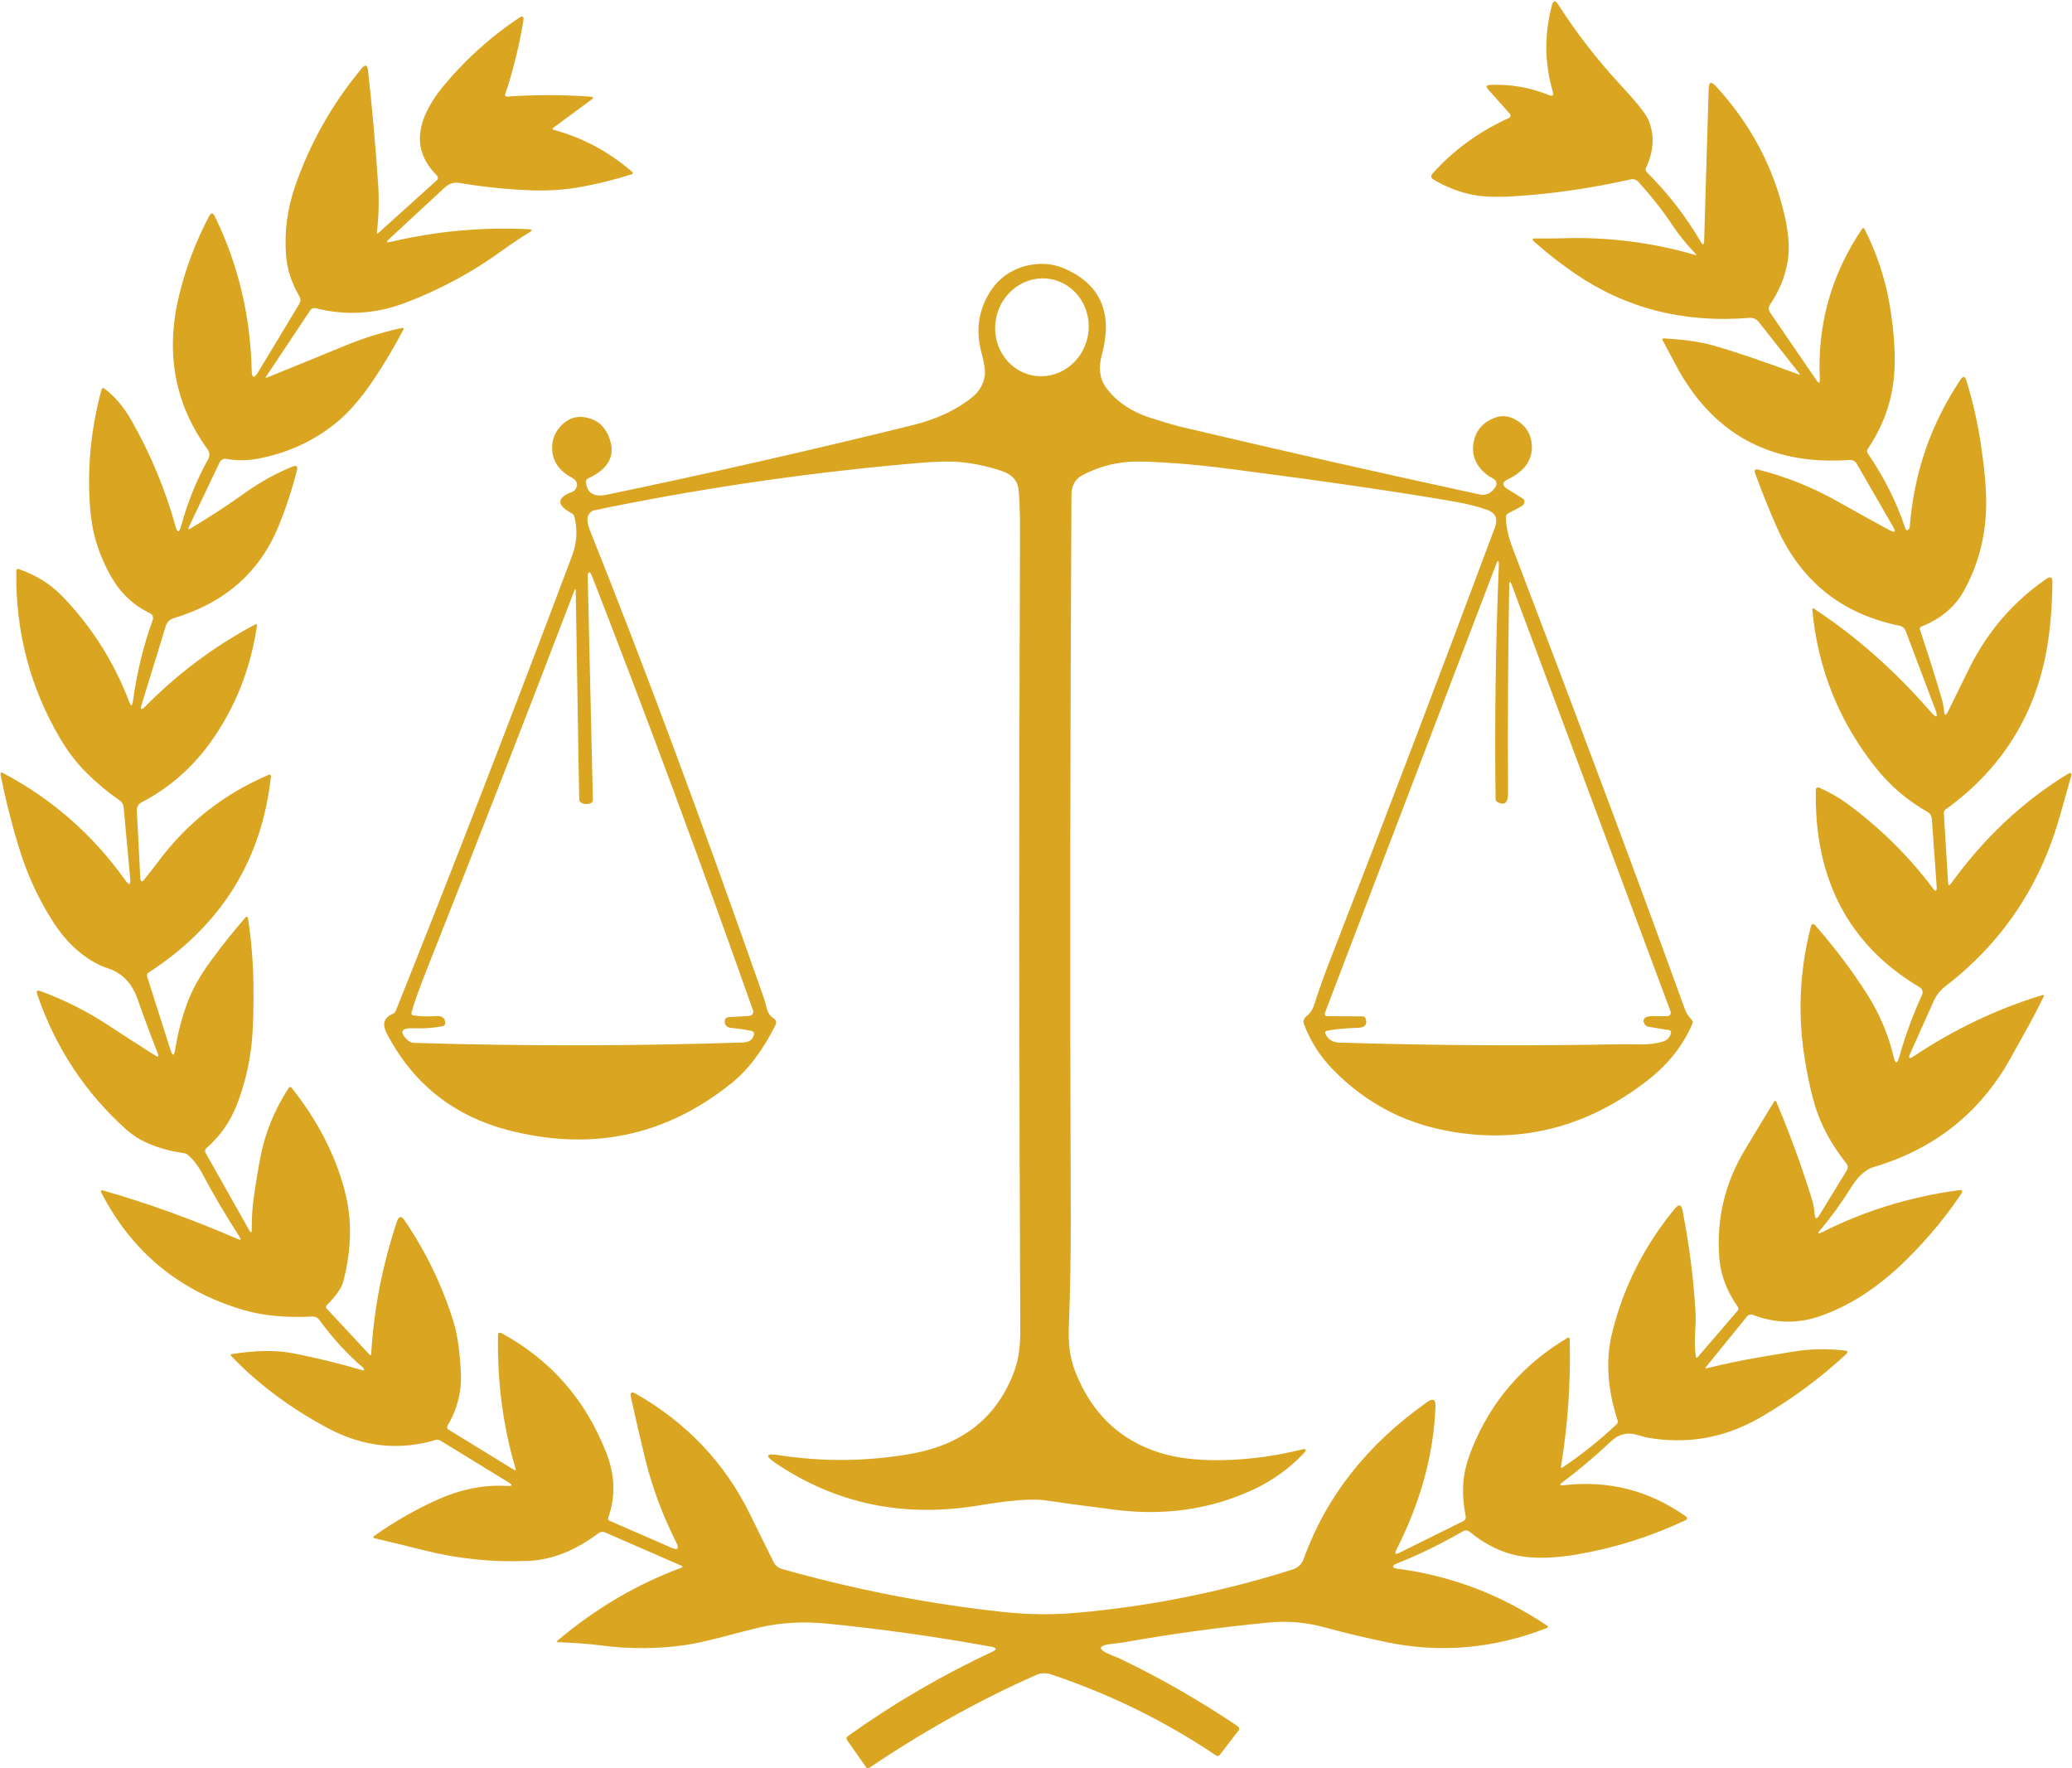 <?xml version="1.0" encoding="UTF-8" standalone="no"?><svg xmlns="http://www.w3.org/2000/svg" xmlns:xlink="http://www.w3.org/1999/xlink" fill="#000000" height="502.7" preserveAspectRatio="xMidYMid meet" version="1" viewBox="-0.2 -0.4 589.1 502.7" width="589.1" zoomAndPan="magnify"><g fill="#daa520" id="change1_1"><path d="M105.34,384.48c0.75-12.76,3.2-25.31,7.34-37.67c0.52-1.54,1.23-1.64,2.14-0.29 c6.18,9.11,10.84,18.82,14,29.11c1.03,3.35,1.7,8.09,2.01,14.19c0.27,5.33-0.99,10.37-3.8,15.11c-0.22,0.37-0.11,0.85,0.25,1.07 l18.59,11.41c0.49,0.31,0.66,0.18,0.49-0.38c-3.57-12.03-5.22-24.71-4.96-38.04c0-0.31,0.26-0.55,0.57-0.54 c0.09,0,0.18,0.03,0.26,0.07c14.03,7.57,24,18.91,29.92,34.01c2.52,6.41,2.71,12.59,0.57,18.54c-0.12,0.33,0.05,0.71,0.38,0.86 l17.57,7.66c1.84,0.8,2.31,0.31,1.41-1.47c-3.86-7.67-6.79-15.51-8.78-23.53c-1.4-5.7-2.77-11.64-4.12-17.81 c-0.29-1.34,0.16-1.67,1.35-0.99c14.6,8.34,25.48,19.85,32.63,34.53c2.26,4.65,4.45,9.08,6.56,13.31c0.5,0.99,1.38,1.73,2.44,2.02 c20.99,5.92,42.04,10,63.13,12.24c6.97,0.74,13.81,0.81,20.51,0.22c20.79-1.82,41.28-5.92,61.48-12.31 c1.56-0.49,2.62-1.51,3.18-3.05c6.43-17.78,18.16-32.64,35.16-44.59c1.62-1.14,2.39-0.71,2.31,1.27 c-0.5,13.56-4.21,27.15-11.12,40.75c-0.57,1.14-0.29,1.42,0.85,0.86l18.22-9.02c0.49-0.24,0.76-0.79,0.65-1.33 c-0.7-3.45-0.92-6.76-0.66-9.92c0.23-2.78,1.06-5.94,2.5-9.48c5.42-13.39,14.46-23.84,27.12-31.36c0.18-0.11,0.42-0.05,0.53,0.13 c0.03,0.06,0.05,0.12,0.06,0.19c0.33,12.17-0.49,24.25-2.46,36.24c-0.08,0.44,0.07,0.54,0.44,0.29c5.52-3.71,10.65-7.8,15.38-12.28 c0.3-0.28,0.41-0.7,0.28-1.08c-2.97-9.02-3.46-17.46-1.48-25.3c3.26-12.91,9.18-24.56,17.77-34.94c1.12-1.35,1.84-1.16,2.17,0.55 c1.95,10.04,3.18,19.83,3.71,29.37c0.05,0.95,0,3.08-0.17,6.38c-0.11,1.92-0.03,3.83,0.24,5.74c0.06,0.46,0.25,0.51,0.55,0.16 l11.34-13.19c0.25-0.29,0.26-0.72,0.03-1.06c-3.11-4.49-4.85-9.04-5.23-13.65c-0.91-11.06,1.47-21.33,7.14-30.8 c2.63-4.4,5.41-9,8.33-13.78c0.29-0.48,0.55-0.47,0.77,0.05c3.86,9.19,7.2,18.33,10.01,27.42c0.43,1.38,0.71,2.84,0.83,4.38 c0.12,1.47,0.57,1.57,1.35,0.3l7.79-12.72c0.38-0.63,0.34-1.42-0.11-1.98c-3.53-4.42-6.18-8.95-7.95-13.59 c-1.35-3.51-2.59-8.54-3.72-15.09c-2.24-12.95-1.73-25.8,1.54-38.56c0.25-0.98,0.7-1.09,1.36-0.33c5.5,6.28,10.37,12.73,14.6,19.37 c3.57,5.61,6.1,11.56,7.59,17.85c0.49,2.12,1.03,2.13,1.62,0.04c1.65-5.89,3.8-11.76,6.47-17.61c0.36-0.79,0.07-1.72-0.67-2.15 c-20.18-11.99-30.03-30.72-29.54-56.2c0.01-0.36,0.31-0.65,0.67-0.64c0.09,0,0.17,0.02,0.25,0.06c3.12,1.38,5.92,3,8.4,4.85 c9.31,6.95,17.28,14.85,23.89,23.7c0.86,1.16,1.25,1.01,1.15-0.45l-1.36-19.13c-0.06-0.87-0.51-1.62-1.21-2.02 c-5.74-3.27-10.63-7.44-14.68-12.52c-10.48-13.14-16.52-28.12-18.1-44.92c-0.05-0.49,0.13-0.6,0.54-0.33 c11.96,7.9,22.92,17.57,32.86,29.02c2.03,2.34,2.5,2.07,1.41-0.81l-8.29-21.95c-0.28-0.73-0.94-1.28-1.74-1.45 c-16.59-3.38-28.29-12.87-35.1-28.48c-2.11-4.84-4.09-9.79-5.93-14.84c-0.34-0.93-0.04-1.28,0.92-1.04 c7.91,1.99,15.59,5.09,23.01,9.3c4.59,2.6,9.36,5.24,14.31,7.92c1.51,0.81,1.83,0.48,0.98-0.99l-10.37-17.96 c-0.4-0.69-1.17-1.09-1.99-1.03c-22.61,1.61-39.12-7.46-49.55-27.23c-1.2-2.26-2.4-4.52-3.62-6.79c-0.2-0.39-0.08-0.57,0.36-0.54 c5.61,0.32,10.09,0.94,13.45,1.86c5.8,1.59,14.07,4.38,24.81,8.36c0.43,0.16,0.51,0.06,0.22-0.3l-11.57-14.66 c-0.61-0.77-1.6-1.18-2.63-1.1c-18.55,1.53-35.08-2.67-49.59-12.61c-4.02-2.76-7.87-5.76-11.53-9.01 c-0.75-0.67-0.62-0.99,0.38-0.96c2.57,0.04,5.2,0.03,7.88-0.05c12.74-0.39,25.21,1.19,37.42,4.73c0.42,0.12,0.48,0.03,0.18-0.29 c-2.77-2.97-4.91-5.59-6.4-7.86c-2.76-4.21-6.07-8.42-9.93-12.65c-0.55-0.6-1.37-0.85-2.15-0.67c-10.99,2.49-21.9,4.08-32.71,4.77 c-5.15,0.33-9.17,0.22-12.06-0.36c-3.97-0.78-7.78-2.27-11.42-4.45c-0.46-0.28-0.61-0.88-0.34-1.34c0.03-0.05,0.07-0.1,0.11-0.15 c5.99-6.74,13.28-12.06,21.89-15.95c0.36-0.17,0.49-0.62,0.29-1.01c-0.04-0.07-0.08-0.13-0.13-0.19l-6.14-6.89 c-0.73-0.82-0.51-1.25,0.65-1.29c5.75-0.24,11.29,0.73,16.62,2.89c1.06,0.43,1.43,0.1,1.11-0.99c-2.35-8.06-2.44-16.23-0.26-24.49 c0.38-1.44,0.97-1.54,1.78-0.28c5.22,8.13,11.1,15.73,17.65,22.79c4.59,4.93,7.24,8.25,7.98,9.96c1.84,4.27,1.62,8.84-0.66,13.71 c-0.18,0.4-0.1,0.87,0.21,1.19c6.04,6.02,11.17,12.64,15.38,19.86c0.6,1.02,0.92,0.93,0.95-0.26l1.29-43.31 c0.06-1.89,0.74-2.13,2.03-0.73c9.89,10.75,16.4,23.01,19.56,36.8c1.17,5.11,1.47,9.45,0.88,12.99c-0.7,4.31-2.39,8.44-5.07,12.39 c-0.43,0.64-0.41,1.51,0.05,2.18l13.2,19.26c0.7,1.01,1.01,0.91,0.95-0.3c-0.74-15.54,3.27-29.79,12.03-42.75 c0.13-0.18,0.37-0.22,0.55-0.1c0.05,0.04,0.09,0.08,0.12,0.14c3.49,6.89,5.88,14.09,7.16,21.6c1.37,8.12,1.76,15.07,1.18,20.86 c-0.73,7.17-3.21,13.87-7.43,20.11c-0.25,0.37-0.25,0.85,0,1.21c4.59,6.66,8.16,13.76,10.68,21.3c0.18,0.54,0.45,0.7,0.79,0.49 c0.27-0.16,0.46-0.54,0.5-1.02c1.21-15.26,6.02-29.18,14.45-41.74c0.7-1.05,1.25-0.97,1.62,0.24c1.76,5.68,3.09,11.41,3.99,17.19 c1.1,7.11,1.65,12.95,1.66,17.52c0.01,9.08-2.1,17.46-6.34,25.14c-2.5,4.52-6.53,7.9-12.09,10.15c-0.35,0.14-0.53,0.52-0.41,0.86 c2.14,6.36,4.16,12.75,6.06,19.19c0.45,1.51,0.7,2.76,0.77,3.75c0.11,1.59,0.51,1.67,1.21,0.24c2.02-4.15,4.05-8.29,6.1-12.41 c5.19-10.37,12.48-18.78,21.85-25.22c1.14-0.78,1.69-0.48,1.68,0.9c-0.04,5.07-0.35,9.91-0.91,14.52 c-2.59,21.15-12.42,37.88-29.5,50.19c-0.31,0.23-0.49,0.62-0.46,1.04l1.21,19.74c0.05,0.86,0.33,0.95,0.82,0.26 c9.42-13.01,20.47-23.39,33.17-31.14c0.93-0.56,1.25-0.32,0.96,0.73c-1.16,4.19-2.32,8.26-3.46,12.2 c-5.66,19.43-16.43,35.24-32.3,47.44c-1.44,1.11-2.52,2.46-3.22,4.04c-2.23,4.98-4.48,10.01-6.76,15.08 c-0.6,1.34-0.29,1.6,0.94,0.79c11.51-7.68,23.69-13.49,36.56-17.42c0.53-0.16,0.67,0.01,0.42,0.5c-1.87,3.83-3.81,7.51-5.84,11.05 c-0.07,0.11-1.22,2.19-3.45,6.22c-8.62,15.58-21.63,25.95-39.03,31.1c-1.32,0.39-2.65,1.26-3.99,2.61 c-0.74,0.74-1.66,1.99-2.77,3.76c-2.61,4.16-5.39,7.97-8.32,11.42c-0.97,1.14-0.79,1.36,0.54,0.69 c12.02-6.07,24.94-10.03,38.74-11.9c1.04-0.14,1.26,0.22,0.67,1.1c-4.3,6.43-9.4,12.57-15.28,18.42 c-8.15,8.09-16.63,13.58-25.44,16.48c-6.08,2-12.27,1.8-18.55-0.59c-0.55-0.21-1.2-0.01-1.6,0.49l-11.67,14.39 c-0.25,0.31-0.18,0.42,0.21,0.33c5.09-1.25,10.22-2.32,15.38-3.2c6.54-1.13,10.48-1.76,11.83-1.9c3.97-0.43,7.98-0.41,12.02,0.05 c0.92,0.11,1.03,0.48,0.36,1.11c-7.43,6.87-15.54,12.84-24.32,17.92c-10.11,5.85-20.89,7.75-32.35,5.69 c-0.08-0.02-1.04-0.28-2.88-0.79c-2.68-0.75-5.07-0.14-7.17,1.84c-4.62,4.33-9.25,8.23-13.89,11.71c-0.9,0.68-0.79,0.95,0.33,0.82 c12.8-1.49,24.43,1.49,34.88,8.93c0.25,0.17,0.32,0.52,0.15,0.77c-0.06,0.08-0.14,0.15-0.23,0.19 c-10.05,4.72-20.36,7.98-30.92,9.77c-6.58,1.12-12.14,1.25-16.66,0.4c-4.88-0.92-9.53-3.22-13.97-6.88 c-0.5-0.41-1.2-0.47-1.76-0.15c-6.32,3.66-12.72,6.78-19.21,9.35c-0.32,0.12-0.53,0.28-0.63,0.48c-0.26,0.44,0.03,0.71,0.85,0.82 c15.46,2,29.71,7.4,42.77,16.21c0.44,0.29,0.41,0.53-0.08,0.73c-14.96,5.79-29.98,7.15-45.04,4.08c-6.12-1.25-12.19-2.7-18.21-4.34 c-5.18-1.41-10.45-1.85-15.79-1.33c-13.82,1.33-27.57,3.21-41.24,5.64c-0.7,0.12-1.58,0.24-2.67,0.34 c-4.93,0.47-5.04,1.62-0.33,3.47c1.05,0.4,1.87,0.76,2.48,1.06c11.33,5.47,22.31,11.78,32.94,18.93c0.42,0.29,0.56,0.83,0.31,1.2 c-0.01,0.01-0.02,0.03-0.03,0.04l-5.4,7c-0.22,0.29-0.67,0.33-1.02,0.09c-14.54-9.78-30.18-17.46-46.93-23.04 c-1.44-0.48-2.87-0.42-4.26,0.2c-16.05,7.11-31.82,15.89-47.32,26.33c-0.33,0.22-0.76,0.15-0.98-0.16l-5.45-7.76 c-0.22-0.32-0.14-0.75,0.18-0.98c13.01-9.3,26.69-17.3,41.05-24c1.5-0.7,1.43-1.19-0.2-1.49c-15.44-2.82-30.96-5-46.56-6.56 c-6.76-0.67-13.12-0.33-19.07,1.03c-1.81,0.41-5.37,1.32-10.67,2.72c-4.55,1.2-8.14,1.98-10.77,2.35 c-7.82,1.11-15.67,1.15-23.57,0.13c-3.69-0.48-7.83-0.79-12.42-0.95c-0.5-0.02-0.56-0.19-0.17-0.51 c10.77-9.08,22.45-15.96,35.04-20.62c0.55-0.21,0.56-0.43,0.03-0.66l-21.65-9.43c-0.6-0.26-1.29-0.18-1.82,0.22 c-6.59,4.94-13.18,7.56-19.77,7.87c-10.18,0.47-20.22-0.55-30.09-3.06c-4.29-1.08-8.84-2.19-13.67-3.33 c-0.63-0.14-0.68-0.4-0.15-0.78c5.69-4,11.6-7.38,17.73-10.15c6.73-3.04,13.37-4.36,19.94-3.97c1.55,0.1,1.66-0.26,0.33-1.08 l-19.37-11.86c-0.35-0.22-0.78-0.28-1.18-0.16c-10.55,3.16-20.91,1.99-31.06-3.5c-10.68-5.77-19.71-12.54-27.11-20.31 c-0.31-0.33-0.24-0.52,0.2-0.59c6.8-1.07,12.57-1.15,17.34-0.22c6.6,1.29,13.13,2.89,19.58,4.78c0.44,0.13,0.64,0.05,0.61-0.25 c-0.01-0.13-0.09-0.26-0.25-0.4c-4.57-3.93-8.73-8.48-12.49-13.63c-0.46-0.63-1.21-0.99-1.99-0.95c-7.44,0.4-13.96-0.22-19.57-1.86 c-18.18-5.34-31.63-16.43-40.36-33.26c-0.34-0.66-0.16-0.89,0.55-0.69c12.44,3.56,25.2,8.16,38.29,13.82 c0.76,0.33,0.92,0.14,0.48-0.55c-4.09-6.37-7.57-12.27-10.43-17.68c-1.27-2.41-2.69-4.3-4.26-5.68c-0.32-0.28-0.72-0.46-1.16-0.53 c-7.09-1.05-12.55-3.27-16.36-6.67c-11.73-10.48-20.19-23.32-25.39-38.53c-0.31-0.92-0.01-1.22,0.9-0.88 c6.78,2.46,13.2,5.7,19.28,9.69c4.24,2.79,8.68,5.65,13.3,8.57c0.92,0.59,1.18,0.37,0.78-0.65c-1.91-4.82-3.82-9.94-5.72-15.34 c-1.59-4.52-4.4-7.44-8.42-8.74c-3.07-1-6.12-2.84-9.14-5.51c-2.37-2.1-4.6-4.8-6.71-8.11c-3.87-6.11-6.91-12.65-9.1-19.61 c-2.23-7.07-4.08-14.31-5.55-21.72c-0.14-0.7,0.1-0.88,0.73-0.54c13.93,7.37,25.51,17.53,34.74,30.49 c1.07,1.51,1.53,1.33,1.36-0.54l-1.87-20.25c-0.08-0.8-0.47-1.5-1.07-1.91c-3.37-2.32-6.53-4.94-9.47-7.87 c-2.78-2.76-5.26-5.99-7.45-9.67C8.36,195.1,4.17,179.16,4.44,161.82c0-0.27,0.22-0.49,0.48-0.49c0.05,0,0.1,0.01,0.15,0.03 c4.95,1.72,9.03,4.23,12.25,7.55c8.44,8.68,14.85,18.76,19.23,30.24c0.49,1.29,0.84,1.26,1.03-0.11 c1.14-8.27,3.02-16.01,5.66-23.23c0.26-0.72-0.06-1.51-0.74-1.84c-4.72-2.27-8.4-5.71-11.04-10.33c-1.85-3.23-3.3-6.61-4.36-10.14 c-0.92-3.06-1.51-6.66-1.77-10.79c-0.69-10.96,0.44-21.77,3.37-32.44c0.07-0.25,0.32-0.39,0.57-0.32c0.05,0.01,0.1,0.04,0.14,0.07 c2.96,2.13,5.61,5.28,7.96,9.44c5.3,9.37,9.41,19.28,12.33,29.75c0.54,1.92,1.07,1.91,1.58-0.01c1.86-6.83,4.43-13.19,7.72-19.08 c0.49-0.87,0.43-1.95-0.16-2.76c-9.39-12.88-12.09-27.52-8.09-43.92c1.91-7.79,4.74-15.24,8.49-22.34 c0.56-1.07,1.11-1.06,1.64,0.03c6.63,13.57,10.12,28.16,10.48,43.74c0.05,2.29,0.68,2.44,1.87,0.46L84.9,85.99 c0.4-0.67,0.41-1.48,0.04-2.11c-2.27-3.86-3.55-7.84-3.83-11.95c-0.46-6.58,0.39-12.99,2.54-19.23 c4.24-12.32,10.57-23.54,18.97-33.64c1.02-1.23,1.62-1.06,1.81,0.53c1.17,10.48,2.13,21.32,2.89,32.53 c0.28,4.3,0.17,8.77-0.34,13.4c-0.06,0.51,0.09,0.6,0.46,0.26l16.6-14.97c0.36-0.33,0.37-0.91,0.02-1.29 c-0.01-0.01-0.02-0.02-0.03-0.03c-5.29-5.23-6.25-11.29-2.89-18.2c1.13-2.32,2.5-4.48,4.13-6.48c6.36-7.83,13.73-14.54,22.13-20.14 c0.99-0.66,1.39-0.4,1.2,0.77c-1.15,7.09-2.88,14.1-5.18,21.03c-0.08,0.23,0.05,0.49,0.29,0.57c0.06,0.02,0.12,0.03,0.19,0.02 c7.88-0.55,15.79-0.54,23.74,0.01c0.9,0.06,0.99,0.36,0.28,0.88l-10.81,7.98c-0.37,0.27-0.33,0.47,0.11,0.58 c8.27,2.25,15.69,6.22,22.25,11.9c0.41,0.35,0.36,0.61-0.16,0.77c-4.74,1.48-9.39,2.65-13.97,3.5c-4.57,0.85-9.34,1.2-14.33,1.03 c-6.73-0.23-13.63-0.93-20.7-2.11c-1.49-0.25-2.86,0.21-4.11,1.36l-15.84,14.67c-0.82,0.77-0.69,1.02,0.38,0.77 c12.98-3.07,26.09-4.29,39.33-3.64c1.06,0.04,1.14,0.34,0.24,0.9c-2.67,1.63-5.26,3.36-7.76,5.19C134,77.04,124.79,82,114.93,85.73 c-8.42,3.16-16.89,3.65-25.43,1.48c-0.55-0.14-1.14,0.09-1.47,0.58l-12.56,18.86c-0.24,0.35-0.16,0.45,0.22,0.29 c7.41-2.99,14.81-6.02,22.21-9.07c5.23-2.15,10.58-3.82,16.06-5.02c0.58-0.13,0.74,0.06,0.46,0.58c-2.61,4.95-5.39,9.63-8.36,14.05 c-3.56,5.31-7.09,9.4-10.62,12.27c-6.43,5.25-13.91,8.67-22.42,10.27c-2.97,0.55-5.92,0.57-8.86,0.04 c-0.79-0.14-1.58,0.29-1.94,1.04l-8.66,18.16c-0.38,0.79-0.2,0.96,0.54,0.51c5.26-3.15,10.39-6.51,15.37-10.06 c4.32-3.09,8.82-5.58,13.49-7.46c1.14-0.46,1.56-0.09,1.25,1.11c-1.4,5.49-3.15,10.79-5.24,15.88 c-5.37,13.07-15.3,21.77-29.79,26.1c-1.07,0.32-1.91,1.13-2.23,2.17L40.1,199.8c-0.49,1.59-0.15,1.8,1.03,0.61 c9.25-9.37,19.66-17.13,31.21-23.28c0.4-0.21,0.58-0.09,0.51,0.36c-1.78,12.24-6.15,23.25-13.11,33.01 c-5.27,7.39-11.88,13.14-19.83,17.27c-0.79,0.41-1.26,1.3-1.21,2.27l0.99,19.16c0.06,1.14,0.44,1.27,1.15,0.41 c1.21-1.49,2.54-3.2,4-5.14c8.27-11.06,18.76-19.27,31.47-24.64c0.2-0.08,0.42,0.02,0.5,0.22c0.02,0.06,0.03,0.13,0.03,0.19 c-2.58,23.89-14.19,42.52-34.85,55.89c-0.35,0.23-0.5,0.67-0.37,1.08l6.65,20.86c0.59,1.84,1.03,1.81,1.33-0.08 c0.7-4.5,1.84-8.87,3.39-13.11c1.38-3.77,3.54-7.68,6.48-11.74c3.2-4.4,6.53-8.59,10-12.57c0.48-0.55,0.77-0.47,0.87,0.25 c0.94,6.31,1.45,12.6,1.52,18.87c0.09,7.07-0.1,12.7-0.55,16.9c-0.62,5.65-1.95,11.17-3.97,16.57c-1.93,5.12-4.89,9.41-8.89,12.87 c-0.37,0.31-0.45,0.86-0.2,1.31l12.39,21.97c0.5,0.89,0.75,0.83,0.74-0.18c-0.04-3.34,0.19-6.71,0.71-10.11 c0.59-3.93,1.14-7.25,1.65-9.98c1.36-7.24,4.09-13.98,8.17-20.2c0.15-0.22,0.45-0.27,0.67-0.12c0.04,0.03,0.08,0.06,0.11,0.1 c7.36,9.25,12.39,18.98,15.09,29.18c2.16,8.14,2.02,16.81-0.41,26c-0.48,1.8-2.03,4.02-4.66,6.64c-0.27,0.28-0.3,0.7-0.05,0.96 l12.16,13.07C105.13,385.02,105.31,384.96,105.34,384.48z"/><path d="M276.29,112.47c1.91-1.56,3.08-3.58,3.5-6.06c0.21-1.28-0.1-3.45-0.94-6.52 c-1.53-5.65-1.02-10.91,1.54-15.78c1.87-3.58,4.48-6.16,7.83-7.74c2.4-1.14,4.97-1.73,7.71-1.76c2.46-0.03,4.96,0.56,7.47,1.77 c9.55,4.6,12.78,12.61,9.68,24.03c-1.02,3.76-0.64,6.86,1.14,9.31c2.95,4.05,7.28,6.97,12.98,8.77c4,1.26,6.74,2.06,8.23,2.42 c28.45,6.73,56.83,13.16,85.13,19.28c1.3,0.29,2.66-0.13,3.58-1.1c1.48-1.54,1.53-2.69,0.16-3.45c-0.84-0.47-1.28-0.72-1.33-0.77 c-3.58-2.62-4.96-5.91-4.13-9.85c0.53-2.52,1.9-4.45,4.11-5.78c2.74-1.67,5.38-1.75,7.92-0.24c3,1.78,4.49,4.4,4.46,7.87 c-0.04,3.82-2.3,6.81-6.79,8.98c-1.7,0.83-1.75,1.74-0.16,2.75l4.38,2.75c0.55,0.35,0.63,1.11,0.18,1.71 c-0.14,0.18-0.31,0.33-0.51,0.44l-3.92,2.1c-0.34,0.18-0.55,0.58-0.54,1.03c0.02,2.59,0.62,5.45,1.82,8.58 c20.01,52.45,36.32,96.1,48.93,130.97c0.52,1.43,1.2,2.53,2.05,3.3c0.3,0.27,0.41,0.68,0.26,1.02 c-2.64,6.24-6.91,11.65-12.79,16.23c-16.39,12.76-34.34,17.72-53.86,14.88c-7.16-1.05-13.6-3.02-19.32-5.92 c-6.11-3.09-11.6-7.17-16.48-12.23c-3.56-3.7-6.24-7.94-8.04-12.73c-0.29-0.76-0.05-1.62,0.59-2.11c1.08-0.85,1.83-1.91,2.24-3.17 c1.34-4.18,2.8-8.31,4.4-12.4c15.91-40.84,31.6-82.05,47.09-123.6c0.9-2.42,0.13-4.06-2.3-4.93c-2.56-0.92-5.62-1.69-9.19-2.31 c-15.45-2.69-36.47-5.76-63.06-9.2c-6.03-0.78-11.21-1.33-15.55-1.65c-6.66-0.49-11.26-0.65-13.78-0.48 c-4.82,0.33-9.32,1.62-13.49,3.86c-2.03,1.09-3.05,2.96-3.06,5.61c-0.37,68.31-0.44,136.61-0.2,204.91 c0.04,10.56-0.14,21.13-0.54,31.69c-0.09,2.15,0,4.29,0.25,6.42c0.25,2.05,0.77,4.11,1.58,6.17c4.6,11.77,12.59,19.45,23.97,23.04 c5.45,1.72,12.15,2.4,20.1,2.05c6.84-0.3,13.56-1.27,20.15-2.92c1.52-0.37,1.74,0.01,0.66,1.14c-4.18,4.36-9.01,7.8-14.5,10.33 c-12.08,5.55-25.16,7.42-39.24,5.61c-10-1.29-16.49-2.17-19.48-2.64c-3.57-0.57-9.97-0.09-19.19,1.44 c-21.3,3.54-40.52-0.47-57.65-12.03c-3.12-2.1-2.82-2.87,0.9-2.28c12.53,1.94,25.04,1.81,37.51-0.37 c14.98-2.63,24.85-10.62,29.59-23.97c1.05-2.95,1.56-6.61,1.54-10.97c-0.35-75.38-0.38-150.75-0.08-226.13 c0.03-7.4-0.16-12.02-0.55-13.86c-0.46-2.11-2.03-3.62-4.71-4.52c-3.77-1.26-7.61-2.09-11.54-2.48c-2.83-0.28-6.73-0.21-11.7,0.21 c-29.68,2.53-59.13,6.73-88.33,12.61c-2.83,0.57-4.3,0.88-4.41,0.92c-1.87,0.82-2.24,2.64-1.11,5.47 c15.4,38.42,31.97,82.96,49.69,133.6c0.02,0.05,0.23,0.85,0.63,2.39c0.36,1.38,1.04,2.37,2.03,2.97c0.61,0.36,0.84,1.13,0.53,1.77 c-3.62,7.27-7.83,12.84-12.65,16.7c-18.56,14.89-39.58,19.33-63.04,13.35c-15.78-4.03-27.41-13.23-34.88-27.6 c-1.36-2.62-0.8-4.47,1.69-5.55c0.41-0.17,0.72-0.47,0.87-0.83c15.71-39.18,32.41-82.28,50.1-129.29 c1.43-3.82,1.66-7.57,0.67-11.25c-0.1-0.4-0.38-0.74-0.77-0.94c-4.33-2.36-4.29-4.38,0.13-6.07c0.45-0.17,0.81-0.45,1-0.78 c0.8-1.35,0.45-2.43-1.04-3.25c-3.46-1.87-5.32-4.42-5.59-7.63c-0.26-3.03,0.76-5.59,3.04-7.67c2.13-1.95,4.68-2.47,7.65-1.56 c2.35,0.72,4.07,2.28,5.16,4.67c2.46,5.38,0.55,9.52-5.7,12.42c-0.37,0.17-0.6,0.54-0.57,0.92c0.25,3.22,2.24,4.45,5.98,3.67 c29.05-6.05,57.97-12.62,86.78-19.73C266.07,118.81,271.79,116.13,276.29,112.47z M293.4,106.33c7.2,1.39,14.22-3.61,15.68-11.17 c0,0,0,0,0,0c1.45-7.55-3.21-14.8-10.41-16.19c-7.2-1.39-14.22,3.61-15.68,11.17c0,0,0,0,0,0 C281.53,97.69,286.19,104.94,293.4,106.33z M388.09,289.19c0.52,1.67-0.19,2.54-2.13,2.6c-3.78,0.12-6.75,0.4-8.93,0.85 c-0.32,0.07-0.53,0.37-0.47,0.67c0.01,0.03,0.02,0.06,0.03,0.09c0.69,1.67,2.05,2.54,4.08,2.6c27,0.84,54,0.99,81.01,0.45 c0.06,0,1.51,0.02,4.36,0.07c2.51,0.04,4.73-0.24,6.65-0.85c1.2-0.38,1.93-1.21,2.21-2.48c0.07-0.33-0.16-0.66-0.53-0.73 c-0.01,0-0.02,0-0.03-0.01l-5.78-0.94c-0.45-0.08-0.84-0.31-1.08-0.65c-0.59-0.84-0.55-1.49,0.12-1.97 c0.39-0.27,1.01-0.41,1.88-0.41c1.43,0,2.89,0,4.36,0c0.55,0,0.99-0.45,0.99-0.99c0-0.12-0.02-0.23-0.06-0.34l-45.14-121.24 c-0.48-1.27-0.72-1.22-0.74,0.13c-0.34,19.57-0.45,39.26-0.33,59.06c0.02,2.73-0.98,3.58-2.98,2.55c-0.35-0.18-0.57-0.55-0.57-0.96 c-0.29-21.88,0.02-43.92,0.92-66.1c0.08-1.94-0.22-2-0.91-0.18l-48.54,127.18c-0.13,0.35,0.04,0.74,0.38,0.87 c0.08,0.03,0.16,0.04,0.24,0.04l10.11,0.05C387.62,288.56,387.97,288.81,388.09,289.19z M206.8,288.78l5.96-0.36 c0.69-0.04,1.24-0.58,1.22-1.2c0-0.1-0.02-0.21-0.06-0.31c-14.76-41.84-30.06-83.1-45.9-123.79c-0.17-0.41-0.35-0.67-0.54-0.78 c-0.22-0.11-0.47,0.1-0.56,0.48c-0.02,0.1-0.04,0.21-0.03,0.31l1.47,63.87c0.01,0.42-0.24,0.79-0.61,0.94 c-0.97,0.37-1.88,0.32-2.73-0.16c-0.33-0.19-0.55-0.59-0.55-1.04l-0.98-59.1c-0.01-0.75-0.15-0.77-0.42-0.07 c-13.71,35.88-27.68,71.75-41.91,107.63c-2.3,5.79-3.76,9.9-4.38,12.32c-0.08,0.32,0.11,0.64,0.44,0.73c0.02,0,0.03,0.01,0.05,0.01 c2.08,0.3,4.17,0.37,6.29,0.2c1.95-0.15,2.89,0.55,2.81,2.09c-0.02,0.39-0.32,0.72-0.73,0.79c-2.65,0.5-5.33,0.7-8.03,0.58 c-3.71-0.15-4.38,0.95-2.02,3.3c0.53,0.53,1.25,0.83,1.99,0.86c31.15,0.96,62.3,0.92,93.44-0.11c1.87-0.06,2.92-0.88,3.17-2.44 c0.05-0.37-0.21-0.73-0.59-0.82c-1.87-0.4-3.77-0.69-5.69-0.86c-0.72-0.06-1.24-0.24-1.54-0.53c-0.49-0.47-0.64-1.07-0.45-1.8 C206.02,289.11,206.38,288.8,206.8,288.78z"/></g></svg>